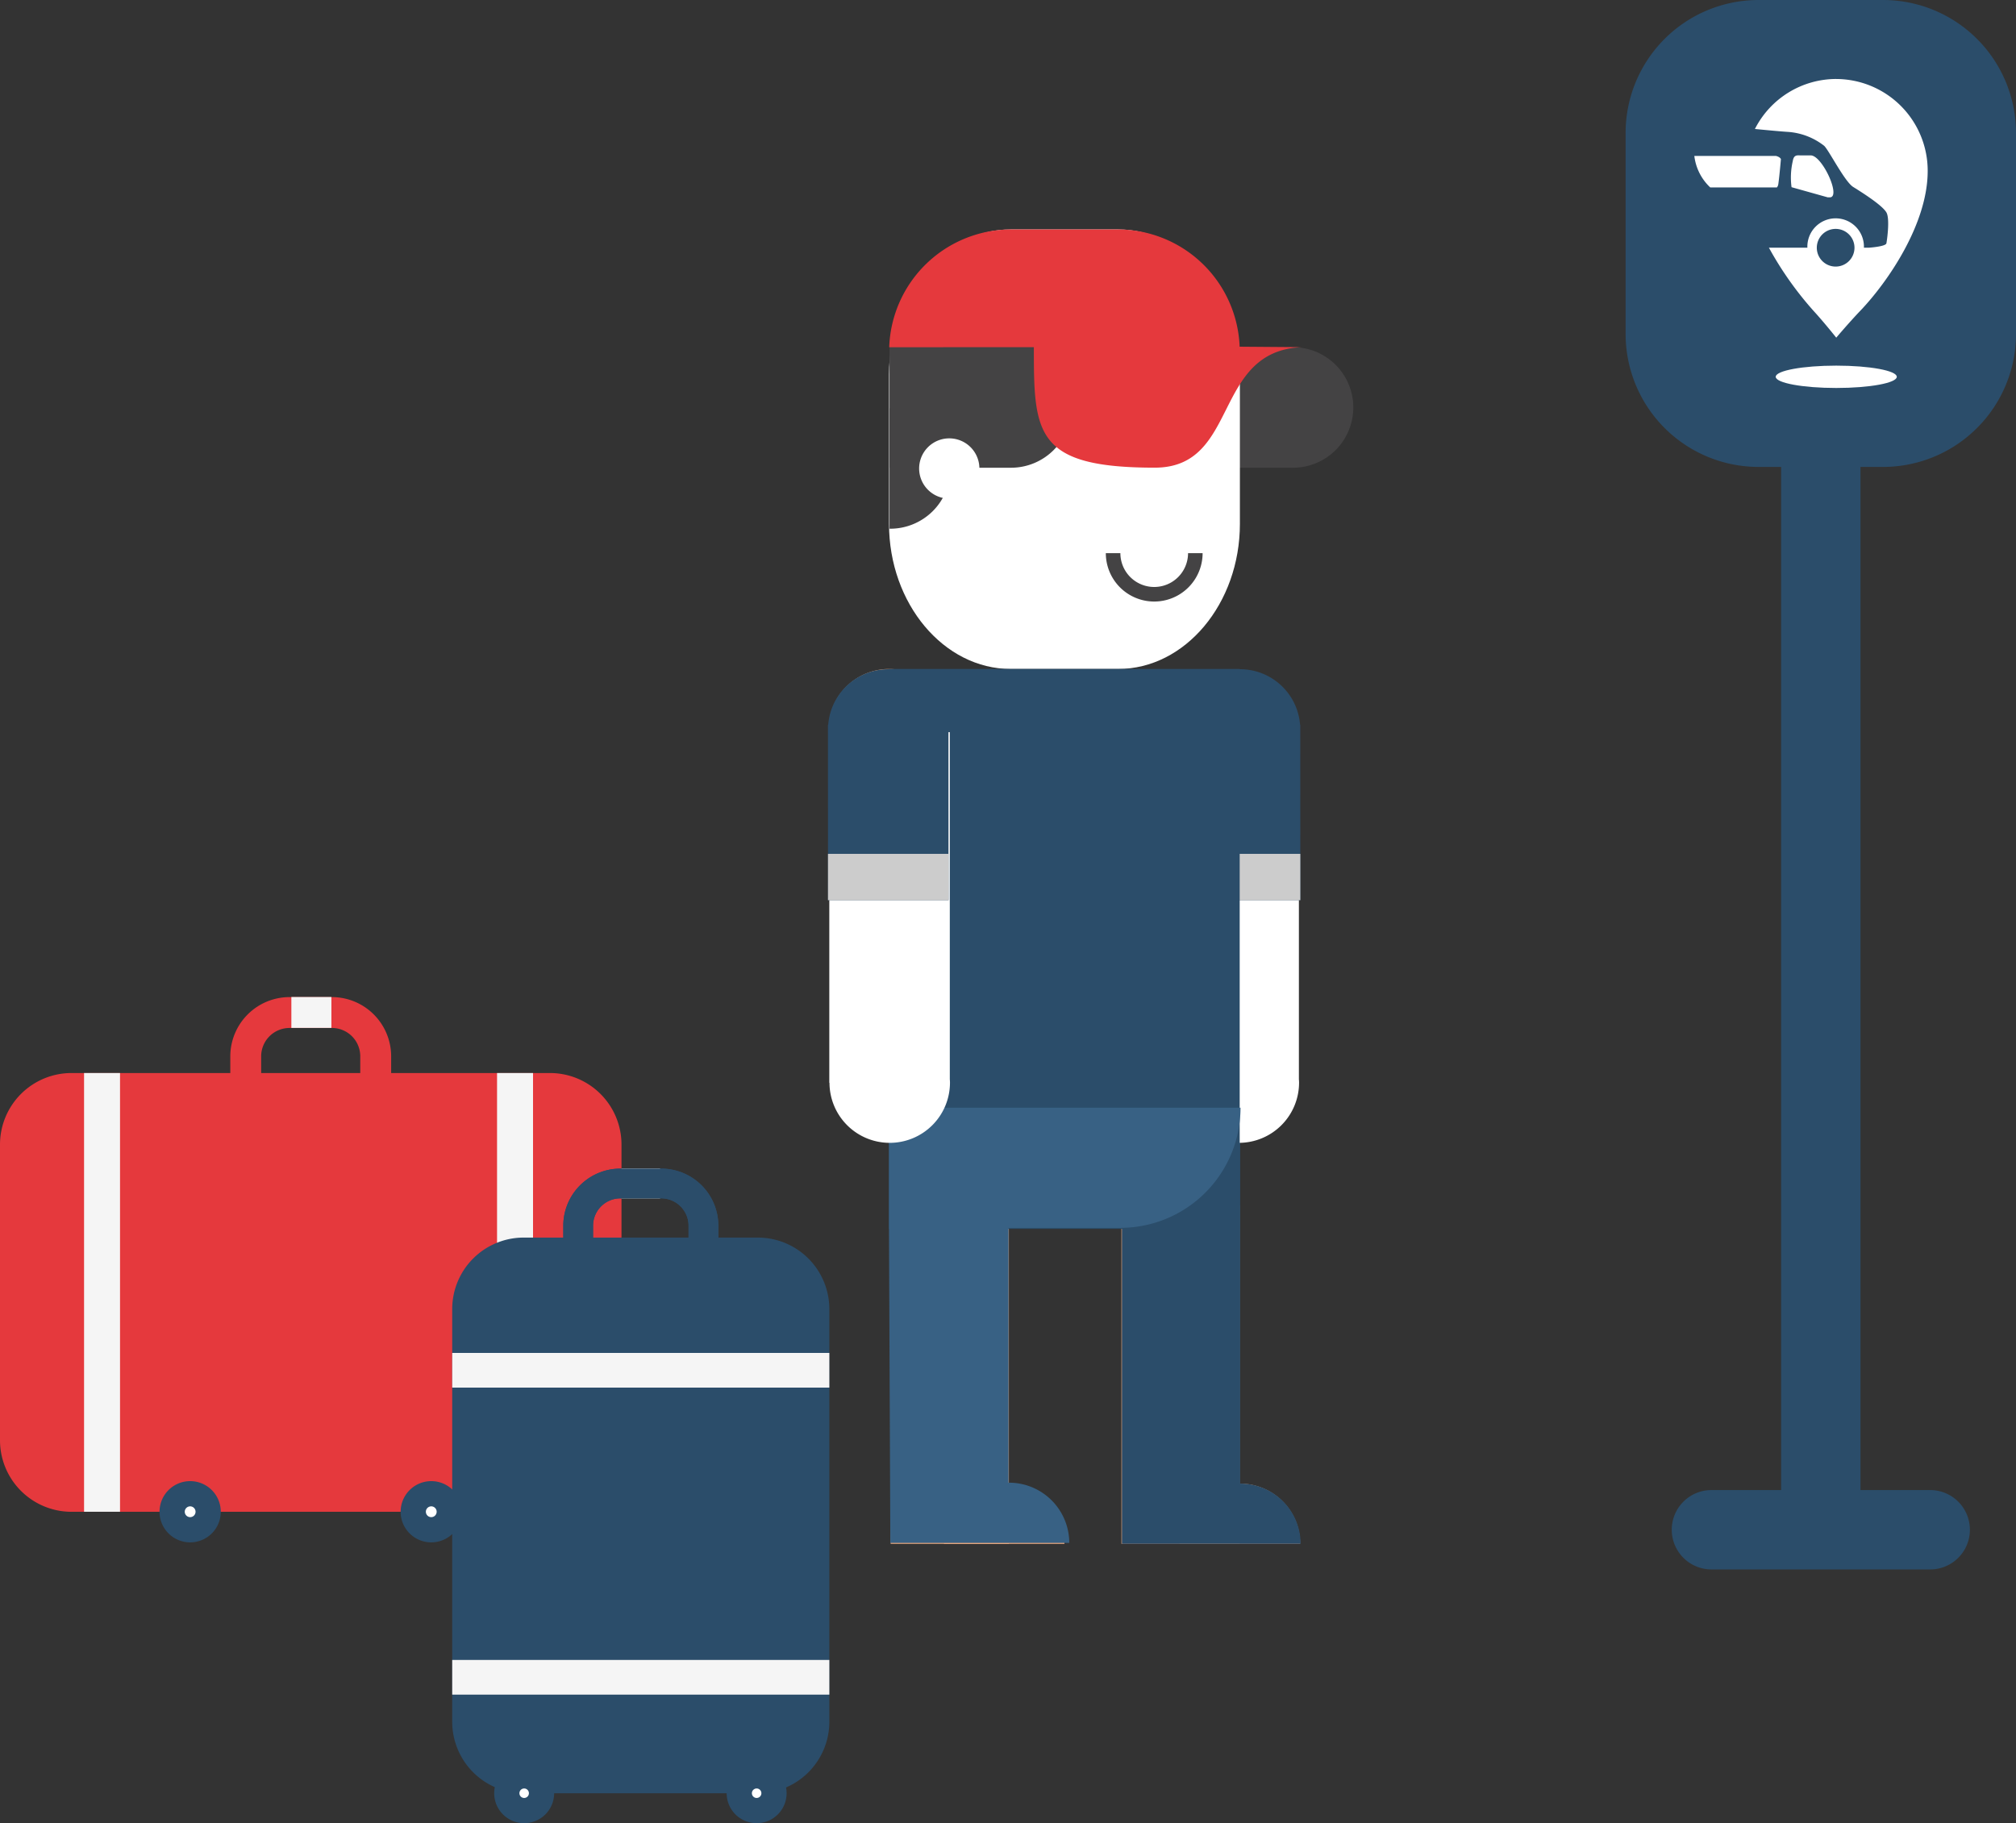 <svg xmlns="http://www.w3.org/2000/svg" xmlns:xlink="http://www.w3.org/1999/xlink" width="242.347" height="219.202" viewBox="0 0 242.347 219.202">
  <rect x="0" y="0" width="242.347" height="219.202" fill="#333333" stroke="none"/>
  <defs>
    <clipPath id="clip-path">
      <rect id="Rectangle_758" data-name="Rectangle 758" width="18.638" height="17.6" fill="none"/>
    </clipPath>
  </defs>
  <g id="Group_1286" data-name="Group 1286" transform="translate(-1007.631 -789.038)">
    <g id="Group_1284" data-name="Group 1284" transform="translate(1007.631 908.909)">
      <path id="Rectangle_762" data-name="Rectangle 762" d="M8.6,0H66.111a8.6,8.6,0,0,1,8.6,8.6V44.153a8.6,8.6,0,0,1-8.6,8.6H8.6a8.6,8.6,0,0,1-8.6-8.6V8.6A8.6,8.6,0,0,1,8.6,0Z" transform="translate(0 9.139)" fill="#e5393d"/>
      <path id="Path_311" data-name="Path 311" d="M1023.665,1050.724V1046.7a7.127,7.127,0,0,1,7.12-7.117h5.1A7.126,7.126,0,0,1,1043,1046.7v4.022a7.126,7.126,0,0,1-7.119,7.117h-5.1a7.127,7.127,0,0,1-7.12-7.117m7.12-7.427a3.41,3.41,0,0,0-3.407,3.405v4.022a3.41,3.41,0,0,0,3.407,3.4h5.1a3.408,3.408,0,0,0,3.406-3.4V1046.7a3.408,3.408,0,0,0-3.406-3.405Z" transform="translate(-995.979 -1039.574)" fill="#e5393d"/>
      <path id="Path_312" data-name="Path 312" d="M1059.6,1139.309a2.165,2.165,0,1,0,2.167-2.165,2.167,2.167,0,0,0-2.167,2.165" transform="translate(-1009.922 -1077.423)" fill="#fff"/>
      <path id="Path_313" data-name="Path 313" d="M1059.6,1139.309a2.165,2.165,0,1,0,2.167-2.165A2.167,2.167,0,0,0,1059.6,1139.309Z" transform="translate(-1009.922 -1077.423)" fill="none" stroke="#2b4d6a" stroke-miterlimit="10" stroke-width="3.033"/>
      <path id="Path_314" data-name="Path 314" d="M1012.241,1139.309a2.165,2.165,0,1,0,2.166-2.165,2.166,2.166,0,0,0-2.166,2.165" transform="translate(-991.547 -1077.423)" fill="#fff"/>
      <path id="Path_315" data-name="Path 315" d="M1012.241,1139.309a2.165,2.165,0,1,0,2.166-2.165A2.166,2.166,0,0,0,1012.241,1139.309Z" transform="translate(-991.547 -1077.423)" fill="none" stroke="#2b4d6a" stroke-miterlimit="10" stroke-width="3.033"/>
      <rect id="Rectangle_763" data-name="Rectangle 763" width="4.325" height="52.748" transform="translate(59.751 9.139)" fill="#f5f5f5"/>
      <rect id="Rectangle_764" data-name="Rectangle 764" width="4.323" height="52.748" transform="translate(10.105 9.139)" fill="#f5f5f5"/>
      <rect id="Rectangle_765" data-name="Rectangle 765" width="4.814" height="3.711" transform="translate(35.025 0)" fill="#f5f5f5"/>
    </g>
    <path id="Rectangle_750" data-name="Rectangle 750" d="M15.986,0H30.942A15.986,15.986,0,0,1,46.929,15.986V40.152A15.986,15.986,0,0,1,30.942,56.138H15.987A15.987,15.987,0,0,1,0,40.152V15.986A15.986,15.986,0,0,1,15.986,0Z" transform="translate(1203.049 789.038)" fill="#2b4d6a"/>
    <path id="Rectangle_751" data-name="Rectangle 751" d="M4.772,0h26.3A4.772,4.772,0,0,1,35.84,4.772v0a4.77,4.77,0,0,1-4.77,4.77H4.773A4.773,4.773,0,0,1,0,4.772v0A4.772,4.772,0,0,1,4.772,0Z" transform="translate(1208.595 968.188)" fill="#2b4d6a"/>
    <path id="Rectangle_752" data-name="Rectangle 752" d="M4.772,0h0A4.772,4.772,0,0,1,9.544,4.772V135.045a4.772,4.772,0,0,1-4.772,4.772h0A4.771,4.771,0,0,1,0,135.046V4.772A4.772,4.772,0,0,1,4.772,0Z" transform="translate(1221.741 836.779)" fill="#2b4d6a"/>
    <path id="Path_289" data-name="Path 289" d="M1197.123,938.834a7.242,7.242,0,1,0,0-10.241,7.242,7.242,0,0,0,0,10.241" transform="translate(-87.743 -57.003)" fill="#edaa7f"/>
    <path id="Path_290" data-name="Path 290" d="M1277.317,868.153a7.243,7.243,0,1,0,7.242-7.243,7.242,7.242,0,0,0-7.242,7.243" transform="translate(-121.49 -30.125)" fill="#444344"/>
    <rect id="Rectangle_753" data-name="Rectangle 753" width="10.801" height="14.485" transform="translate(1152.269 830.785)" fill="#444344"/>
    <path id="Path_291" data-name="Path 291" d="M1207.276,872.308c0,9.595,6.585,17.444,14.635,17.444h12.91c8.049,0,14.635-7.85,14.635-17.444V854.351c0-9.594-6.586-17.444-14.635-17.444h-12.91c-8.049,0-14.635,7.85-14.635,17.444Z" transform="translate(-92.775 -20.285)" fill="#fff"/>
    <path id="Path_292" data-name="Path 292" d="M1242.356,1023.247A7.243,7.243,0,1,0,1249.6,1016a7.242,7.242,0,0,0-7.243,7.243" transform="translate(-107.157 -93.708)" fill="#2b4d6a"/>
    <path id="Path_293" data-name="Path 293" d="M1280.971,1099.71a7.242,7.242,0,0,0-14.485,0" transform="translate(-117.049 -125.056)" fill="#edaa7f"/>
    <path id="Path_294" data-name="Path 294" d="M1242.355,1023.247A7.242,7.242,0,1,0,1249.6,1016a7.242,7.242,0,0,0-7.242,7.243" transform="translate(-107.156 -93.708)" fill="#edaa7f"/>
    <rect id="Rectangle_754" data-name="Rectangle 754" width="14.214" height="40.706" transform="translate(1142.442 933.947)" fill="#edaa7f"/>
    <path id="Path_295" data-name="Path 295" d="M1232.955,1099.71a7.242,7.242,0,0,0-14.485,0" transform="translate(-97.365 -125.056)" fill="#edaa7f"/>
    <rect id="Rectangle_755" data-name="Rectangle 755" width="14.214" height="40.706" transform="translate(1114.696 933.947)" fill="#edaa7f"/>
    <path id="Path_296" data-name="Path 296" d="M1207.377,887.826a7.243,7.243,0,1,0,0-14.485" transform="translate(-92.817 -35.221)" fill="#444344"/>
    <path id="Path_297" data-name="Path 297" d="M1222.033,859.724s7.194-5.306,7.194,7.5a7.242,7.242,0,0,1-7.194,7.241v0h-14.656V859.724Z" transform="translate(-92.817 -29.192)" fill="#444344"/>
    <path id="Path_298" data-name="Path 298" d="M1207.317,851.07a14.669,14.669,0,0,1,14.61-14.163h12.91a14.667,14.667,0,0,1,14.605,14.1l7.456.058c-10.776.473-7.45,14.485-17.659,14.485-14.416,0-14.534-4.138-14.535-14.485Z" transform="translate(-92.792 -20.285)" fill="#e5393d"/>
    <path id="Path_299" data-name="Path 299" d="M1242.458,1023.247A7.242,7.242,0,1,0,1249.7,1016a7.242,7.242,0,0,0-7.242,7.243" transform="translate(-107.199 -93.708)" fill="#2b4d6a"/>
    <path id="Path_300" data-name="Path 300" d="M1207.377,1016h42.154v45.117h.023a7.243,7.243,0,0,1,7.243,7.242h-21.48v-37.873h-27.94Z" transform="translate(-92.817 -93.708)" fill="#2b4d6a"/>
    <path id="Path_301" data-name="Path 301" d="M1280.72,939.343h-14.486V981.5h.022a7.242,7.242,0,0,0,14.484-.042c0-.135-.013-.267-.02-.4Z" transform="translate(-116.946 -62.28)" fill="#fff"/>
    <path id="Path_302" data-name="Path 302" d="M1266.549,933.217a7.235,7.235,0,0,1,14.429-.005H1281v.5c0,.018,0,.037,0,.055h0l.008,20.521-14.487,0-.008-21.078Z" transform="translate(-117.062 -57.026)" fill="#2b4d6a"/>
    <rect id="Rectangle_756" data-name="Rectangle 756" width="14.486" height="5.569" transform="translate(1149.46 891.698)" fill="#ccc"/>
    <path id="Path_303" data-name="Path 303" d="M1098.2,983.9v-3.877a6.87,6.87,0,0,1,6.862-6.861h4.914a6.869,6.869,0,0,1,6.862,6.861V983.9a6.87,6.87,0,0,1-6.862,6.862h-4.914a6.87,6.87,0,0,1-6.862-6.862m6.862-7.16a3.287,3.287,0,0,0-3.282,3.283V983.9a3.286,3.286,0,0,0,3.282,3.283h4.914a3.287,3.287,0,0,0,3.282-3.283v-3.877a3.287,3.287,0,0,0-3.282-3.283Z" transform="translate(-22.855 -43.623)" fill="#2b4d6a"/>
    <rect id="Rectangle_757" data-name="Rectangle 757" width="4.64" height="3.578" transform="translate(1082.34 929.539)" fill="#f5f5f5"/>
    <g id="Group_1281" data-name="Group 1281" transform="translate(1075.341 929.539)" style="mix-blend-mode: multiply;isolation: isolate">
      <g id="Group_1280" data-name="Group 1280" transform="translate(0 0)">
        <g id="Group_1279" data-name="Group 1279" clip-path="url(#clip-path)">
          <path id="Path_304" data-name="Path 304" d="M1098.2,983.9v-3.877a6.87,6.87,0,0,1,6.862-6.861h4.914a6.869,6.869,0,0,1,6.862,6.861V983.9a6.87,6.87,0,0,1-6.862,6.862h-4.914a6.87,6.87,0,0,1-6.862-6.862m6.862-7.16a3.287,3.287,0,0,0-3.282,3.283V983.9a3.286,3.286,0,0,0,3.282,3.283h4.914a3.287,3.287,0,0,0,3.282-3.283v-3.877a3.287,3.287,0,0,0-3.282-3.283Z" transform="translate(-1098.196 -973.161)" fill="#2b4d6a"/>
        </g>
      </g>
    </g>
    <path id="Rectangle_759" data-name="Rectangle 759" d="M8.595,0H36.736a8.6,8.6,0,0,1,8.6,8.6V58.209a8.6,8.6,0,0,1-8.6,8.6H8.6a8.6,8.6,0,0,1-8.6-8.6V8.595A8.595,8.595,0,0,1,8.595,0Z" transform="translate(1061.992 937.832)" fill="#2b4d6a"/>
    <path id="Path_305" data-name="Path 305" d="M1134.059,1098.988a2.087,2.087,0,1,0,2.088-2.088,2.088,2.088,0,0,0-2.088,2.088" transform="translate(-37.558 -94.351)" fill="#fff"/>
    <path id="Path_306" data-name="Path 306" d="M1134.059,1098.988a2.087,2.087,0,1,0,2.088-2.088A2.088,2.088,0,0,0,1134.059,1098.988Z" transform="translate(-37.558 -94.351)" fill="none" stroke="#2b4d6a" stroke-miterlimit="10" stroke-width="3.033"/>
    <path id="Path_307" data-name="Path 307" d="M1086.695,1098.988a2.087,2.087,0,1,0,2.088-2.088,2.088,2.088,0,0,0-2.088,2.088" transform="translate(-18.14 -94.351)" fill="#fff"/>
    <path id="Path_308" data-name="Path 308" d="M1086.695,1098.988a2.087,2.087,0,1,0,2.088-2.088A2.088,2.088,0,0,0,1086.695,1098.988Z" transform="translate(-18.14 -94.351)" fill="none" stroke="#2b4d6a" stroke-miterlimit="10" stroke-width="3.033"/>
    <rect id="Rectangle_760" data-name="Rectangle 760" width="45.334" height="4.169" transform="translate(1061.993 988.613)" fill="#f5f5f5"/>
    <rect id="Rectangle_761" data-name="Rectangle 761" width="45.334" height="4.169" transform="translate(1061.993 951.7)" fill="#f5f5f5"/>
    <path id="Path_309" data-name="Path 309" d="M1252.931,902.871a4.942,4.942,0,0,0,9.885,0" transform="translate(-111.492 -47.328)" fill="none" stroke="#444344" stroke-miterlimit="10" stroke-width="1.75"/>
    <path id="Path_310" data-name="Path 310" d="M1213.413,883.1a3.622,3.622,0,1,0,3.622-3.62,3.622,3.622,0,0,0-3.622,3.62" transform="translate(-95.291 -37.738)" fill="#fff"/>
    <rect id="Rectangle_766" data-name="Rectangle 766" width="42.155" height="67.313" transform="translate(1114.501 869.468)" fill="#2b4d6a"/>
    <path id="Path_316" data-name="Path 316" d="M1207.267,1015.873h42.261a14.446,14.446,0,0,1-14.321,14.443v.006h-13.561v30.633l.053,0a7.243,7.243,0,0,1,7.243,7.243h-21.51l-.165-37.873Z" transform="translate(-92.772 -93.655)" fill="#386184"/>
    <path id="Path_317" data-name="Path 317" d="M1209.6,939.343h-14.486V981.5h.022a7.242,7.242,0,0,0,14.484-.042c0-.135-.012-.267-.02-.4Z" transform="translate(-87.791 -62.28)" fill="#fff"/>
    <path id="Path_318" data-name="Path 318" d="M1194.866,933.217a7.235,7.235,0,0,1,14.429-.005h.025v.5c0,.018,0,.037,0,.055h0l.008,20.521-14.486,0-.008-21.078Z" transform="translate(-87.674 -57.026)" fill="#2b4d6a"/>
    <rect id="Rectangle_767" data-name="Rectangle 767" width="14.486" height="5.569" transform="translate(1107.164 891.698)" fill="#ccc"/>
    <g id="Group_1285" data-name="Group 1285" transform="translate(1211.306 798.533)">
      <path id="Path_319" data-name="Path 319" d="M1417.131,863.1c0,.742-3.257,1.343-7.277,1.343s-7.277-.6-7.277-1.343,3.258-1.343,7.277-1.343,7.277.6,7.277,1.343" transform="translate(-1392.79 -827.292)" fill="#fff"/>
      <path id="Path_320" data-name="Path 320" d="M1396.091,822.414c.141-1,.311-3,.311-3s-.086-.248-.586-.376h-9.822a6.189,6.189,0,0,0,1.835,3.71c.026.024.053.05.079.072h8.016a.829.829,0,0,0,.167-.409" transform="translate(-1385.99 -809.782)" fill="#fff"/>
      <path id="Path_321" data-name="Path 321" d="M1406.837,818.917c-.415,0-.825-.108-.953.672a8.78,8.78,0,0,0-.15,3.151l4.354,1.221c.079,0,.16,0,.244,0,1.4,0-.9-5.044-2.292-5.044-2.081,0,1.151,0-1.2,0" transform="translate(-1394.044 -809.729)" fill="#fff"/>
      <path id="Path_322" data-name="Path 322" d="M1408.117,803.348a10.978,10.978,0,0,0-9.779,6.013c1.713.166,3.342.314,4.047.355a7.935,7.935,0,0,1,4.29,1.678c.595.595,2.468,4.311,3.478,4.937,1.706,1.057,3.553,2.31,3.992,3.061s.078,3.311,0,3.712-2.121.53-2.121.53h-.583a3.4,3.4,0,1,0-6.795,0h-4.624a40.853,40.853,0,0,0,5.405,7.639c1.242,1.353,2.689,3.178,2.689,3.178s1.553-1.835,2.886-3.229c3.322-3.476,8.106-10.455,8.106-16.8a11.031,11.031,0,0,0-10.991-11.071m-.074,22.552a2.265,2.265,0,1,1,2.265-2.266,2.265,2.265,0,0,1-2.265,2.266" transform="translate(-1391.052 -803.348)" fill="#fff"/>
    </g>
  </g>
</svg>
